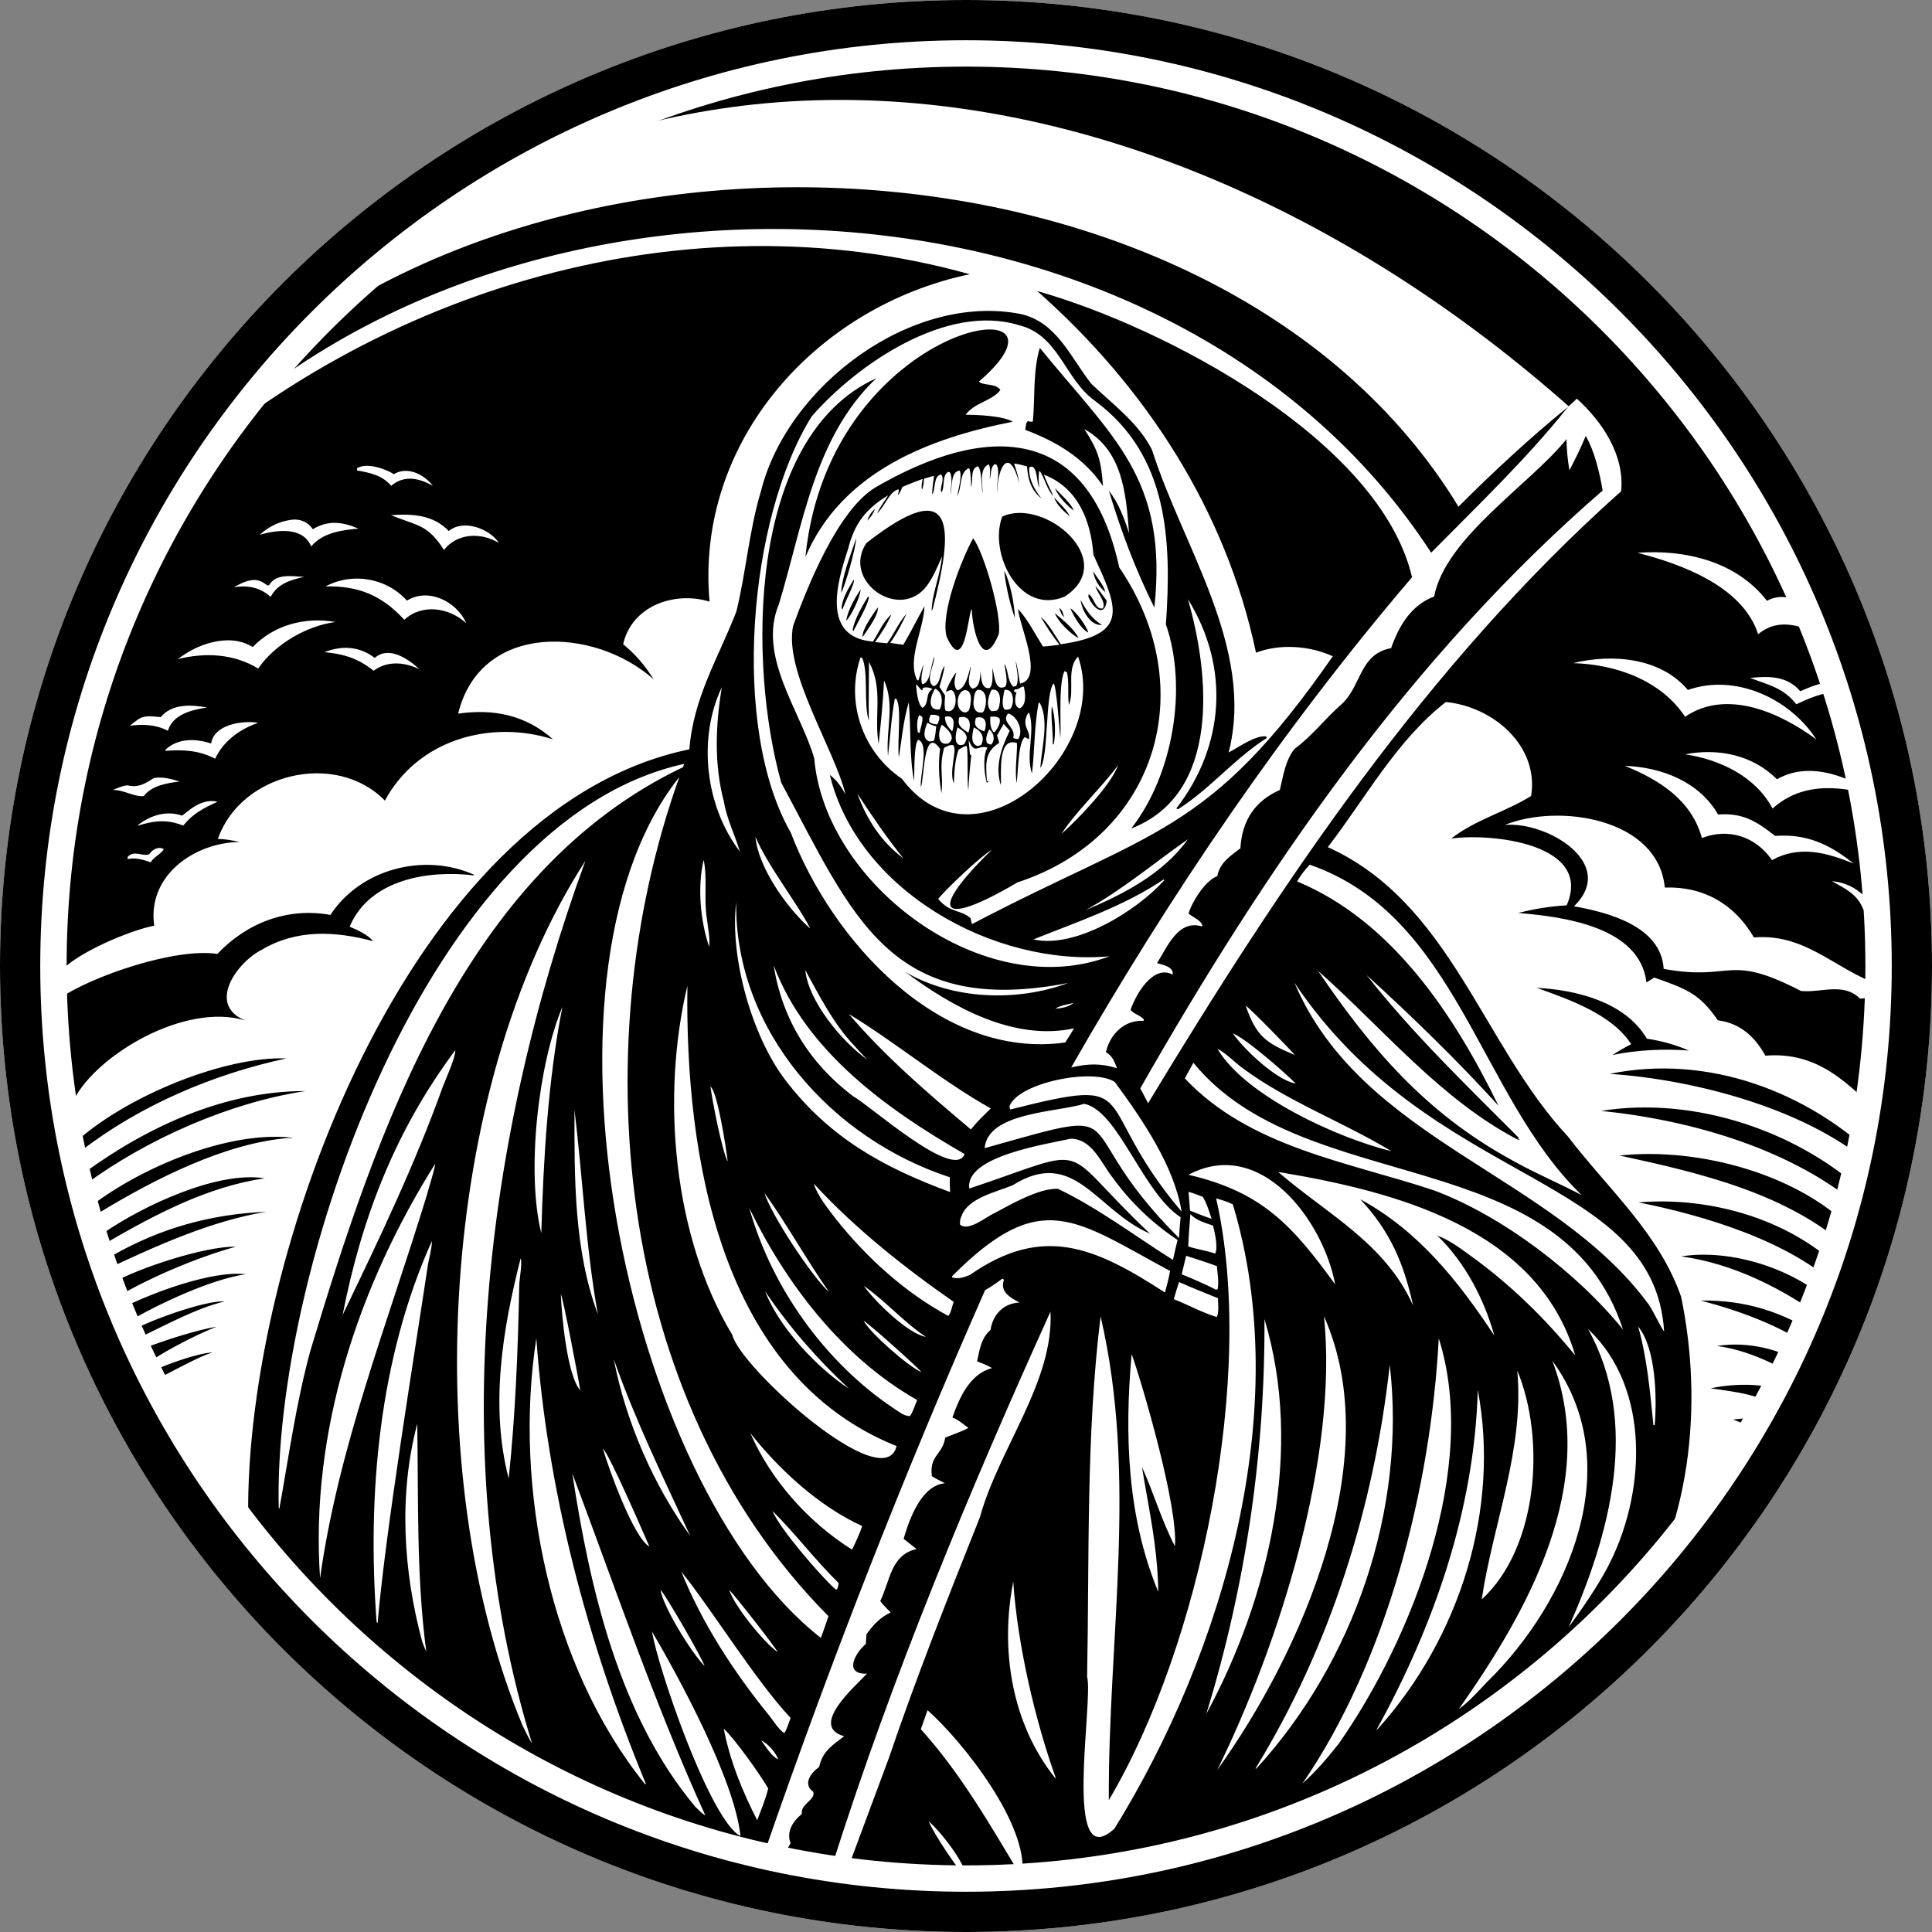 <?xml version="1.0" encoding="UTF-8"?>
<svg xmlns="http://www.w3.org/2000/svg" id="Layer_1" version="1.1" viewBox="0 0 200 200">
  <rect x="0" y="0" width="200" height="200" fill="#808080" stroke="none"/>
  <defs>
    <style>
      .st0 {
        fill: #fff;
      }
    </style>
  </defs>
  <path class="st0" d="M100,0C44.771,0,0,44.772,0,100s44.771,100,100,100,100-44.772,100-100S155.229,0,100,0h0Z"></path>
  <g>
    <g>
      <path d="M30.304,117.789c-.11.004-.219.007-.328.009l.013.08.315-.089Z"></path>
      <path d="M197.915,95.22c-.638-7.926-2.039-16.034-4.978-23.424-2.49-.672-4.727.018-6.981,1.111-1.369-1.726-2.851-1.99-4.783-2.727,1.927-.207,3.846-.217,5.192,1.381,2.534-1.144,3.804-1.286,6.468-.363-.587-1.533-1.157-3.072-1.711-4.618-3.055-.735-6.198-3.338-9.119-.927-1.595-4.955-7.942-7.266-12.501-8.427,4.929-.371,10.258.881,13.415,4.974,2.539-1.464,5.928,1.439,7.706,3.122C175.463,25.998,134.204,1.463,92.821,3.099,25.513,4.387-6.589,64.748,8.198,124.851c11.042,38.984,45.683,70.495,86.782,72.955,57.669,5.111,108.683-44.483,102.935-102.586ZM194.767,82.617c-3.8-1.266-8.091-1.821-11.271,1.089-1.761-3.343-5.489-5.093-9.056-5.62,3.415-.663,7.002.056,9.509,2.587,3.512-2.032,7.777-.131,10.819,1.945ZM191.881,89.398c-2.807-1.156-5.638-1.91-8.442-.358-1.688-2.451-4.499-3.351-7.258-2.288-1.082-3.956-4.462-6.046-7.982-7.472,3.788.138,7.685,1.617,9.657,5.04,2.55-.197,3.957.69,5.908,2.216,3.219-.247,5.634.852,8.117,2.862ZM174.725,71.425c4.911-1.726,10.555.865,13.304,5.12-3.74-2.769-9.289-5.277-13.587-2.344-2.527-3.817-7.212-5.426-11.587-5.553,4.004-.993,9.056-.585,11.87,2.778ZM30.271,53.792c.883-.067,1.608.254,2.113.993,1.592-.972,3.097-.757,4.727-.063-1.771.161-3.683.406-4.897,1.844-.881-2.096-3.563-1.7-5.337-1.208,1.024-.899,2.052-1.394,3.394-1.567ZM36.948,48.473c1.173-.717,3.466.313,3.814.62,1.356-.849,3.111-.031,4.049,1.201-1.413-.81-2.985-1.147-4.314-.002-.936-1.101-2.204-1.353-3.537-1.594l-.013-.224ZM41.854,64.16c-2.323-2.541-4.792-3.541-8.162-3.453,2.799-1.488,6.299-.894,8.433,1.469,2.208-1.378,5.169.091,6.141,2.339-1.762-1.619-4.565-2.063-6.412-.354ZM43.427,69.282c-1.555-.749-3.31-.91-4.751.153-1.604-1.29-3.084-1.73-5.092-1.926,1.816-.707,3.634-.612,5.207.599,1.464-1.285,3.472.098,4.636,1.174ZM45.957,56.932c-1.716-2.702-2.777-2.486-5.475-3.602,2.177-.161,4.378-.041,5.975,1.643,1.492-1.259,4.217-.262,5.188,1.229-1.841-1.105-4.293-1.043-5.688.73ZM25.935,60.075c.721-.137,1.184.102,1.749.534l.169-.032c.751-1.26,2.401-.904,3.64-.862-1.409.317-2.763.705-3.481,2.079-1.059-.995-2.398-1.235-3.799-1.002.55-.31,1.094-.606,1.722-.717ZM21.988,66.485c1.417-.339,2.902-.294,4.17.496,2.241-2.311,5.448-3.139,8.573-2.592-2.985.385-6.275,2.305-8.004,4.816-2.541-1.538-5.493-1.682-8.32-.972,1.069-.821,2.272-1.435,3.58-1.748ZM15.33,85.183l-1.137.295c1.303-1.068,3.08-1.616,4.648-1.041.452-.261,1.853-1.821,3.616-1.461l.007.046c-1.419.654-2.468,1.182-3.494,2.439-1.3-.498-2.289-.559-3.641-.279ZM16.952,87.896c-.218.476-1.048.817-1.351,1.368-.728-.257-1.525-.505-2.302-.341v-.04s-.109.047-.109.047l.038-.237c.672-.743,1.58.039,2.238-.28.32-.493.946-.817,1.486-.518ZM22.27,78.543c-1.668-.874-3.301-.955-5.138-.818l-.013-.106c1.307-1.231,3.139-1.177,4.738-.651.295-1.962,3.157-2.387,4.779-2.162l.017.047c-1.853.646-3.532,1.872-4.383,3.691ZM14.075,74.639c.807-.7,1.609-.465,2.561-.403,1.177-1.408,3.146-1.3,4.792-.995-1.557.234-3.541.702-4.045,2.408-1.236-.642-2.562-.703-3.922-.523.197-.174.395-.342.614-.486ZM13.195,81.298c1.135.276,1.81-.174,2.757-.762.937-.147,1.761.104,2.655.364-1.277.157-2.891.406-3.721,1.51-1.053.093-2.079-.663-3.204-.63.447-.189,1.027-.456,1.514-.481ZM25.69,156.958c-3.049-4.616-7.381-9.017-9.299-14.286,1.204-.546,4.359-2.354,5.646-2.669-1.389.042-4.377,1.088-5.658,1.673-.165-.324-.337-.646-.492-.974,1.548-1.035,4.771-2.696,6.515-3.346-1.878.262-5.557,1.462-7.331,2.159l-.476-1.127c2.721-1.301,5.708-2.941,8.643-3.664-1.945-.134-7.748,1.965-9.409,2.942l-.374-.945c3.096-1.806,8.439-4.305,11.997-4.814-3.54-.404-9.657,1.916-12.787,3.471-.171-.378-.352-.751-.486-1.145,3.43-2.052,8.433-4.129,12.234-5.176-3.173-.069-10.111,2.221-12.856,3.792l-.469-1.491c5.191-2.436,10.809-4.979,16.484-5.915-5.683.237-10.974,1.673-16.015,4.581-.205-.455-.357-.922-.512-1.396,5.124-2.958,10.442-5.773,16.347-6.653-4.927-.78-12.589,2.863-16.611,5.619-.207-.679-.345-1.375-.492-2.069,5.649-3.432,13.037-7.226,19.686-7.728l-.009-.052c-6.531-.602-15.254,3.076-20.46,7.036-.225-.748-.419-1.484-.564-2.252,6.424-4.687,14.889-8.403,22.686-9.584-8.273-.012-16.162,3.57-22.82,8.398l-.465-2.17c6.139-4.751,13.731-7.98,21.299-9.603-6.127-.251-16.2,3.658-21.758,8.6-.763-2.641-.625-1.559-.826-4.308.683.2,0,0,.619-.081,2.383-4.598,11.481-10.042,17.715-8.142-4.013-1.625-.887-6.011,1.71-7.324,3.621-2.14,7.589-1.927,11.516-.889-.505-.643-1.681-1.189-2.423-1.496,2.067-4.921,8.19-5.882,12.891-5.307l-.024-.078c-5.145-2.296-11.73-.612-14.858,4.167-4.432-.802-8.622.798-11.702,4.037-4.295-.655-12.898,2.237-16.455,4.668,0-.925.03-1.83.133-2.749,1.611-1.995,7.348-4.386,9.787-4.842-.755-5.17,4.139-8.61,8.846-8.663-.763-.167-1.475-.308-2.258-.31,2.344-6.819,12.215-9.174,17.291-3.973,3.363-6.271,10.868-8.423,17.403-6.345-2.843-2.523-6.148-3.18-9.822-2.661,2.319-9.504,14.093-9.031,20.241-3.544-.924-1.472-1.834-2.539-3.159-3.645.9-3.986,5.332-5.514,8.944-4.404-1.489-16.685,11.162-30.601,26.938-33.891-29.36-8.204-61.312,1.466-83.545,21.712C49.549,12.814,120.645,14.89,148.153,57.214c4.825-4.895,9.898-9.726,14.168-15.091-3.859,3.122-7.815,6.799-11.339,10.327C125.636,10.804,49.989,8.488,19.105,45.547,57.904-4.708,118.427,3.147,162.383,42.052c.295-.251.573-.511.848-.784,2.633,2.376,4.965,5.852,4.587,9.587-20.043,17.862-35.166,40.518-48.968,63.349l-.808-1.54c12.981-22.762,27.949-44.636,47.866-61.886-.328-1.875-.815-3.999-1.749-5.655-.497,1.218-1.089,2.396-1.694,3.563-.18-1.079-.291-2.133-.299-3.227-3.741,4.667-12.55,10.195-13.705,16.294-2.379.876-3.67,3.078-4.451,5.344-3.364.612-3.034,4.03-5.264,5.919-1.666,1.485-2.903,3.157-4.744,4.517-.961,1.212-1.156,2.797-1.514,4.244-2.517,1.11-3.916,3.101-4.082,6.035-1.067.835-2.115,1.457-2.393,2.895-1.245.421-2.632,2.689-2.975,3.86.444.404,1.294.661,1.436,1.271l-.056.062c-2.456-.742-3.579,2.127-4.643,3.808.561.147,1.771.389,1.616,1.181-2.043-1.095-3.864,2.148-4.354,3.665.377.434,1.009.541,1.382.994l-.035.126c-1.985-.099-3.466,1.363-3.899,3.243.719.443.841.922,1.154,1.667-1.73-.535-2.996-.478-4.748-.083,10.23-17.89,21.914-35.073,35.284-50.748-3.316-14.149-25.537-25.881-38.806-29.625,11.163,9.846,19.549,22.667,22.653,37.441,2.475-.954,5.546-.729,7.948.368-12.834,18.492-18.586,17.872-37.339,27.723-.083-.199-.115-.39-.154-.602-1.006-.93-2.11-.5-3.356-1.999.866-1.095,4.501-4.499,5.559-5.098-6.797,6.622-5.303,8.085,2.637,3.389,14.565-4.772,19.035-20.181,10.546-32.612-3.234-14.943-13.878-14.905-25.292-8.25-3.888,2.414-6.993,10.27-8.464,14.291-.999,4.706,4.241,12.68,5.42,17.45-.465-.814-.874-1.439-1.623-2.012,2.922,11.995,16.977,19.858,28.949,18.777-12.971,4.919-29.455-7.407-30.566-20.51-1.445-4.934-5.89-10.576-3.662-15.92,2.456-8.013,3.63-17.283,10.091-23.408-13.423,6.094-13.266,29.706-9.841,41.861,7.439,13.862,11.237,24.294,29.695,20.745-5.303,1.966-11.924,1.74-16.863-1.152,4.849,3.628,11.222,7.193,17.475,5.845-.292.496-.596.984-.913,1.464-12.967,1.808-24.145-10.526-28.409-21.732-6.242-10.86-4.377-32.6,2.171-43.088,4.725-5.413,13.963-11.738,21.452-9.437,4.19,1.041,4.724,5.638,7.928,7.88,7.542,5.627,7.884,14.375,7.285,23.101,2.285,6.587.713,15.639-3.59,21.122,9.246-3.568,8.152-15.829,5.87-23.732,4.385,7.071,3.78,15.215-1.201,21.657l.165.087c3.288-2.066,5.865-5.265,9.19-7.374l-.041-.165c-1.103-.177-2.942,1.171-3.898,1.657,2.759-10.783-4.784-21.331-7.934-31.331-1.452-2.843-4.056-4.692-6.289-6.841-2.104-2.66-3.566-6.386-7.291-7.213-11.299-2.231-24.166,7.418-26.898,18.323-1.231,4.071-1.54,8.355-2.547,12.466-1.9,4.886-4.441,8.878-4.868,14.272-29.166,6.011-45.991,52.546-45.67,79.387ZM170.689,135.06c-9.896-13.503-29.701-16.893-36.687-33.326,14.244,21.252,37.252,19.696,38.269,36.114-.59-.89-.999-1.894-1.582-2.788ZM171.293,147.542l-.135-.021c-.321-3.233-.65-6.985-1.58-10.201,1.857,2.269,1.953,7.392,1.715,10.222ZM157.067,141.879c2.946,7.089,2.171,18.329-3.681,23.694,1.157-7.774,4.438-15.596,3.681-23.694ZM152.268,130.018c-1.1-.796-2.196-1.635-3.475-2.104,2.86,2.76,4.824,6.516,5.901,10.346-3.731-5.644-7.858-10.849-13.878-14.111,3.066,3.285,4.497,6.577,5.461,10.984-2.891-6.463-8.95-9.481-13.957-13.811,12.036,1.99,26.893,5.821,30.75,18.997-3.169-3.889-6.738-7.369-10.802-10.3ZM118.715,154.758c.593,3.311,1.159,6.653,1.186,10.027-3.229-7.793-3.499-16.325-2.753-24.617,1.142,3.217,4.836,15.867,4.477,19.891-1.387-2.658-2.18-5.483-3.407-8.194.147.967.328,1.93.496,2.893ZM77.669,148.341c2.912,3.722,7.098,7.593,11.588,9.637-.262.797-.687,1.679-1.05,2.44-4.483-2.815-8.387-7.145-10.538-12.078ZM86.81,163.865c.004.264-.066.419-.164.658l-.147.013c-1.556-1.391-5.777-6.279-6.538-8.129,2.392,2.362,4.432,5.106,6.849,7.459ZM75.807,138.183c-6.152-10.192-7.378-24.682-4.648-36.139-.239,17.505,3.302,40.3,21.657,47.653-1.288,5.349-16.22-8.159-17.009-11.514ZM73.182,95.123c.085.89.356,2,.224,2.878-.911-2.699-1.225-6.195-.563-8.983.399,1.774.003,4.225.339,6.105ZM74.946,83.015c.278,1.735,1.176,3.523,1.646,5.139-3.562-4.65-4.403-11.696-1.868-17.015-.649,3.895-.819,7.994.223,11.876ZM75.334,120.259c-.601-1.168-1.583-6.222-1.788-7.778.742.516,1.667,6.656,1.788,7.778ZM79.21,133.683c2.484,3.685,5.438,7.061,8.679,10.077-3.31-2.152-7.278-6.403-8.679-10.077ZM92.48,145.767c-7.061-4.722-12.617-12.498-14.916-20.718,3.772,7.802,9.618,15.492,17.383,19.884-.134.256-.528,1.495-.768,1.659-.58.022-1.225-.517-1.699-.826ZM79.136,123.491c2.19,3.028,4.495,7.142,6.698,10.273-1.777-1.584-6.06-8.096-6.698-10.273ZM89.396,136.72c.625.365,5.471,4.685,5.988,5.32-1.344-.56-5.324-4.058-5.988-5.32ZM89.415,133.107c2.21,1.537,4.148,3.767,6.431,5.285-1.878-.317-5.329-3.733-6.431-5.285ZM86.533,126.194c-.788-1.04-1.923-2.417-2.294-3.664,4.262,4.623,9.351,8.667,14.498,12.244-.207.472-.251,1.048-.567,1.456-4.493-2.439-8.423-5.993-11.636-10.035ZM81.317,111.831c-3.453-4.508-5.791-12.69-5.108-18.436-.166,13.244,9.864,24.471,22.113,28.474-.014.511.015,1.022.033,1.533-6.866-2.537-12.454-5.585-17.038-11.571ZM112.237,114.267c3.532.706,6.013,9.16,9.98,11.74-.076.717-.13,1.435-.163,2.155-12.147-12.086-3.666-13.922-20.128-9.303.327-3.736,7.517-3.713,10.311-4.591ZM104.499,114.519c.912-2.458,8.729-4.001,10.912-2.504,2.857,3.895,6.127,8.66,6.914,13.421-9.746-11.53-3.505-14.171-17.746-10.582-.033-.106-.075-.222-.081-.335ZM101.459,115.841c-.34.338-.642.715-.953,1.08-4.438-3.739-8.841-7.5-12.628-11.947,4.808,2.91,9.701,6.991,14.688,9.77l-1.107,1.096ZM88.405,108.216c.446.508.908,1,1.387,1.477-2.61-1.822-6.112-6.035-6.429-9.27,1.441,2.636,2.921,5.556,5.042,7.793ZM83.712,95.979c-2.308-2.09-5.225-6.194-5.511-9.358,1.188,2.867,4.38,6.96,5.673,9.487-.071-.052-.087-.061-.162-.129ZM88.332,113.497c-4.47-3.365-7.365-7.952-8.238-13.553,3.368,8.926,11.761,14.923,19.759,19.52-1.042,2.846-9.907-5.121-11.521-5.967ZM99.553,125.848c.673-1.844,3.565-2.437,5.276-3.151,6.41-4.007,8.619,2.602,14.222,5.012-9.882-9.312-5.413-9.134-18.707-4.669-.504-3.351,8.049-4.611,10.49-5.159,2.252-.003,3.189,2.594,4.408,4.11,1.821,2.494,4.085,4.664,6.66,6.37-.175.683-.321,1.377-.48,2.064-3.9-2.45-7.773-5.395-11.894-7.355-1.865-.12-4.871,1.586-6.502,2.474-.925.384-2.727,1.982-3.635,1.235-.058-.346.019-.616.161-.93ZM121.511,134.488c.159-.597.355-1.184.542-1.773,1.328.593,2.684,1.127,4.029,1.677.012.568.121,1.438-.115,1.952-1.505-.455-2.97-1.269-4.456-1.856ZM126.045,133.468l-.166.038c-1.164-.594-2.341-1.101-3.55-1.59l.46-1.915c1.069.34,2.137.675,3.187,1.072.049.735.23,1.685.07,2.394ZM125.795,129.771c-.909-.309-1.869-.445-2.788-.735.032-1.116.143-2.241.22-3.355.624.681,1.506.888,2.346,1.196.181.663.541,2.309.222,2.895ZM123.035,123.384c.517.125.992.317,1.484.518.416.699.651,1.497.904,2.267-.753-.24-1.491-.557-2.229-.84l-.159-1.944ZM123.032,121.614c7.437-3.975,13.934,4.687,15.185,11.344-4.454-6.121-7.582-9.584-15.185-11.344ZM148.47,123.237c-8.861-2.961-19.081-4.433-25.819-11.607l.888-1.614c11.487,14.109,38.126,8.079,44.471,27.615-4.729-5.857-12.506-11.771-19.54-14.394ZM134.142,112.176c-2.019-.353-5.37-3.557-6.52-5.196,1.27.447,5.436,4.094,6.52,5.196ZM128.953,104.108c.413.231,4.678,4.602,5.087,5.103-3.039-1.255-4-1.966-5.087-5.103ZM128.599,110.548c4.754,3.525,10.393,5.567,15.437,8.622-5.421-1.313-15.096-5.674-17.998-10.583.743.314,1.854,1.446,2.561,1.961ZM156.34,120.001c-8.702-4.796-14.374-11.348-19.894-19.499,6.709,5.936,12.729,13.375,20.765,17.52l.092-.051-.062-.132-.008.14-.101-.044.068-.173c-5.423-5.434-10.974-10.778-15.732-16.824,4.671,4.251,9.419,8.867,13.652,13.521-4.539-9.291-10.944-19.105-20.846-23.214.365-.635.808-1.202,1.306-1.733,15.275,5.306,17.519,23.91,28.141,34.196-2.436-1.269-4.997-2.351-7.38-3.707ZM120.461,91.036l.052.102c-2.831,3.145-9.186,7.105-13.537,6.109,4.4-1.757,9.473-3.478,13.485-6.211ZM112.371,94.217c3.764-2.061,7.129-4.906,10.599-7.336-2.539,3.55-6.697,5.712-10.599,7.336ZM93.359,80.612c-4.079-2.764-5.841-7.934-4.284-12.543l.168.015c.69,1.511.135,4.825.697,6.537-.037-2.026.012-4.061.022-6.089,1.52,2.862.484,5.489.993,8.496.238-2.184.456-4.396.561-6.591,1.163,2.56.17,5.061.407,7.83.242-1.935.332-4.023.709-5.929l.127-.011c.65.743.071,4.836.298,6.055.293-1.899.467-3.841,1.02-5.686.243,2.702.031,5.475.552,8.173.044-.873-.051-3.733.411-4.294,1.193.393.137,3.801.292,4.92.364-1.046.279-6.422,1.979-3.98-.19,1.639-.116,2.971.144,4.597.229-1.803-.278-2.677.286-4.701.301-.141.6-.351.94-.269.454.502-.482,2.709.058,3.958.061-1.175.091-2.366.489-3.489.27-.129.533-.385.837-.381.197.533.008,3.618.181,4.539.051-1.198.169-2.383.303-3.574l-.14-.098-.136-1.48c.67,1.615.93.439,1.949.78-.509.821-.331,2.74-.07,3.648l.229-.198-.222.022c-.098-1.778-.274-3.008,1.28-3.965-.066-.26-.137-.512-.226-.765l.686-1.195.626.701c-.876,1.833-1.534,3.591-.926,5.647l-.019-.161.037.03c.042-1.157-.336-4.961,1.665-4.228.011,1.416-.238,2.698-.049,4.129.188-1.043.122-4.128.854-4.759.14.082.285.159.431.231.191-.966-.85-1.342-.1-2.711l.13-.014c.635,1.991-.395,4.246.28,6.275.279-2.363.245-5.102.7-7.356l.127.063c.974,1.86.168,4.664.038,6.692.869-1.028.494-7.787,1.379-8.734.297.243.612,4.954.694,5.684.109-1.459-.264-6.161.557-7.159l-.127.227.253.074c.253,1.102.037,2.289.208,3.403.621-1.614-.312-3.689.943-5.01,3.454,9.938-10.714,22.738-18.241,12.644ZM93.527,88.863c-2.305-1.723-3.789-4.008-4.772-6.701,1.502,2.273,3.042,4.576,4.772,6.701ZM92.024,51.456c.24-.34.59-.735,1.011-.798.034.209-.047.4-.104.599.237-.17.358-.573.484-.844.687-.31,1.387-.572,2.093-.834-.041.326-.163.797-.063,1.111.166-.364.176-.745.212-1.139.342-.107.691-.197,1.036-.294-.079.632-.193,1.28-.199,1.917.378-.36.085-1.942.936-2.055.413.546-.198,1.314.018,1.858.407-.513.022-1.779.719-2.133l.166.052c.322.535.075,1.689.066,2.319.172-.682-.013-2.471.966-2.493.239.558-.165,2.002-.277,2.636.514-.885.184-2.43,1.182-2.881l.097.074c.156.608.142,1.247.165,1.872.241-.691-.145-1.93.719-2.158.41.497.343,2.138.466,2.833.035-.883-.408-2.614.647-3.029.212.398.107,1.094.092,1.549.17-.513.054-1.239.525-1.582l.188.082c.39.715-.038,2.038.049,2.873.071-2.679,1.259-4.867,2.296-.971-.093-.712-.314-1.362-.54-2.039.461.059.9.179,1.348.299.07,1.303.43,2.513,1.497,3.329-.706-.88-1.361-2.02-1.27-3.221.201-.103.189-.096.407-.031.491.545.32,1.491.645,2.151-.098-.535-.098-1.147-.04-1.687l.092-.042c.542.835.68,1.782,1.382,2.586-.277-.764-.724-1.446-.962-2.226,3.499,1.343,4.864,4.765,5.113,8.279,2.456,5.392,3.905,8.236-3.369,9.275-.495-.74-1.386-2.336-2.075-2.818.595,1.005,1.208,1.953,1.935,2.867-.566.069-1.136.157-1.705.185-.83-1.297-1.545-2.758-2.584-3.893.11,1.67,2.76,7.262.2,7.733-.133-.779-.223-1.605-.445-2.361.06.708.405,1.994.058,2.598l-.302.094c-.662-.679-.471-1.638-.916-2.373.048.647.413,1.829.082,2.363-1.108.533-1.107-1.249-1.334-1.932-.004.579.123,1.629-.264,2.067-.908.189-.912-1.16-.951-1.768-.072.629-.03,1.743-.857,1.828-.725-.446-.148-1.643-.165-2.338-.206.68-.51,2.381-1.395,2.511-.47-.484-.256-1.208-.102-1.856-.292.303-1.019,1.638-1.079,2.042.219-.12.366-.211.625-.196.688.506.455,2.601-.669,2.113-.151-.482-.06-1.069-.039-1.571l-.582-.881c.197-.711.439-1.438.532-2.171-.525.607-.327,1.78-1.116,2.112-.946-.517.039-2.21.072-3.063-.429.791-.357,2.666-1.248,2.848-.27-.399.038-1.552.115-2.051-.24.529-.318,1.096-.527,1.638h-.134c-1.075-2.142.663-5.216.761-7.668-.765,1.313-1.413,2.683-2.195,3.992-.456-.052-.911-.125-1.365-.19.69-.949,1.208-1.974,1.711-3.035-.843.935-1.284,2.077-2.022,3.073l-1.255-.121c.633-.889,1.268-1.851,1.694-2.865-.825.7-1.324,1.9-1.904,2.811-5.326-.447-3.774-5.993-2.573-9.602.655-2.631,1.84-4.144,4.146-5.543-.386.62-.837,1.198-1.145,1.865.511-.473.824-1.113,1.223-1.677ZM115.75,79.21c-.769,2.121-4.296,5.724-5.867,7.116,1.356-2.163,4.283-4.95,5.867-7.116ZM104.362,73.851c.975.301,1.621,1.772,1.042,2.659-.204-.014-.337-.034-.52-.126.341-1.137-1.324-1.603-.522-2.533ZM103.984,73.442c-.375-.521-.097-1.413-.006-2.018,1.003-.184,1.069,1.381.616,1.956-.227.067-.376.135-.61.062ZM105.58,73.324c-.673-.124-.512-1.206-.346-1.667l-.16-.01-.123-.102.115-.178c.524.012.526-.298.916-.291.164.638.317,1.891-.402,2.247ZM102.826,75.756c-.349-.459-.321-1.005-.314-1.553.389-.033.626-.069.96.164.142.538-.185.973-.48,1.402l-.166-.012ZM102.607,77.079c-.217-.034-.267-.043-.44-.178-.197-.507.047-.94.239-1.41.477.379.647,1.121.201,1.588ZM103.483,72.835c-.054.323-.054.535-.314.732l-.512.061c-.664-.454-.324-1.644-.01-2.221.839-.155.955.805.836,1.427ZM100.812,75.304c.768.351,1.18,1.013.749,1.822l-.337.108c-.821-.187-.568-1.354-.412-1.931ZM100.805,72.393c.059-.401.066-.676.353-.98,1.15-.14,1.033,1.692.607,2.314-.856.231-1.094-.628-.96-1.334ZM101.011,75.117c-.139-.276-.053-.534.022-.812,1.038-.289,1.172.629.879,1.401-.315-.089-.747-.282-.901-.59ZM99.377,75.146c-.192-.269-.131-.568-.098-.877,1.174-.291,1.28.716.963,1.585-.295-.203-.653-.412-.865-.708ZM100.08,76.289c-.023.315-.116.49-.273.759-1.125.462-.94-1.109-.671-1.745.428.284.787.468.945.987ZM100.346,73.42c-.074.216-.158.222-.349.323-1.117.079-1.125-2.102-.117-2.31.888.039.626,1.409.465,1.988ZM95.489,73.279c-.519-.439-.6-1.775-.666-2.439.287.196.369.512.685.64-.024-.188-.038-.099.037-.269.317-.101.722-.059.989.141-.799.353-.299,1.556-1.045,1.926ZM95.493,74.268c.028.509-.197,1.084-.3,1.59l-.078.02-.113-.13c-.088-.589-.111-1.173.154-1.718.165.054.225.104.337.238ZM96.794,71.291c.806.325.848,1.5.472,2.158-1.378.127-.931-1.432-.472-2.158ZM96.006,74.813c.303.198.568.286.914.379-.059.499-.082,1.03-.253,1.504l-.446.062c-.84-.273-.474-1.36-.216-1.945ZM96.196,74.707c-.044-.313.032-.42.149-.707.33-.013.603-.032.876.169.077.307-.071.552-.187.829-.294-.037-.627-.061-.838-.291ZM97.503,75.016c.575.446,1.554,1.31.663,1.947-1.187.287-1.069-1.275-.663-1.947ZM97.821,74.199c1.096-.245.976.804.75,1.525-.442-.468-.745-.856-.75-1.525ZM111.132,103.825c-.549.447-1.199.522-1.874.601.393-.326,1.369-.468,1.874-.601ZM32.117,139.875c-1.459,5.339-2.217,10.886-3.196,16.292l-.065-.029c-.634-24.434,15.413-71.272,41.971-77.06-10.643,28.188-7.435,65.689,14.933,88.229-.246.754-.507,1.503-.785,2.245-20.408-15.923-31.363-69.862-13.982-89.923-.071-.119-.112-.158-.216-.243-22.746,10.789-31.857,37.89-38.661,60.488ZM79.587,177.542c-3.639-4.489-6.879-9.447-9.061-14.852,3.053,3.77,7.757,11.378,11.324,15.155-.108.232-.463,1.408-.673,1.555-.548-.323-1.17-1.342-1.59-1.859ZM80.566,182.132c-.651-.257-1.345-1.389-1.76-1.95.653.262,1.538,1.285,1.76,1.95ZM63.534,140.702c2.211,6.275,5.14,12.281,7.917,18.296-3.829-5.307-6.66-11.83-7.917-18.296ZM67.232,160.109c-1.657-.929-4.23-8.107-4.823-10.15.722.679,4.102,8.524,4.823,10.15ZM72.935,172.464c-1.358-1.36-4.316-6.173-4.556-7.883.585.618,4.313,7.075,4.556,7.883ZM75.487,164.581c.582.571,4.75,5.893,5.021,6.45-1.447-1.01-4.498-4.789-5.021-6.45ZM56.034,127.657c-1.573-6.343-.317-17.456,2.186-23.423-1.493,7.575-1.964,15.745-2.186,23.423ZM60.064,143.919c-1.355-1.506-1.924-7.748-2.007-9.934.2.168,1.886,9.039,2.007,9.934ZM59.469,114.883c.83,6.793,1.181,14.339,2.421,21.166-2.477-6.618-2.432-14.125-2.421-21.166ZM43.704,169.928c-1.965-7.281-2.451-15.211-.511-22.539.129,7.825-.101,15.775.932,23.564-.168-.333-.294-.674-.421-1.025ZM44.299,130.92c-1.435,9.578-4.39,27.567-5.209,37.093l-.103-.087c-.991-13.198.252-27.306,5.723-39.455,0,.773-.28,1.679-.411,2.449ZM44.19,123.708c-4.012,13.151-9.171,26.079-11.056,39.666-1.051-15.103,3.948-30.23,11.916-42.902-.062.673-.653,2.416-.86,3.236ZM45.838,112.5c-2.906,8.1-6.634,15.872-10.368,23.613,1.975-10.075,5.447-19.059,11.661-27.4.024.784-.963,2.929-1.293,3.786ZM54.098,178.632c-10.829-25.938-8.724-65.97,6.499-89.515-10.415,28.514-14.609,61.945-5.516,91.375-.378-.59-.674-1.231-.984-1.86ZM53.752,133.057c-.129,6.616-.394,13.459-1.095,19.996-1.942-7.488-.643-15.421,1.241-22.79.19.428-.134,2.157-.145,2.794ZM66.799,184.729c-9.881-12.245-13.658-30.78-11.279-46.187,1.137,15.786,5.268,31.43,11.327,46.089l-.048.098ZM72.001,187.063c-7.912-9.417-10.94-22.604-12.757-34.54,4.252,11.31,8.674,24.264,13.78,35.423-.367-.232-.706-.585-1.023-.883ZM76.377,189.905c-3.165-2.378-8.206-17.073-8.892-21.025,2.762,4.702,8.523,15.271,9.17,21.174-.102-.038-.191-.083-.278-.149ZM78.384,188.427c-1.528-2.982-2.832-6.161-3.458-9.472,1.181,1.106,3.723,4.683,4.6,6.178-.265,1.094-.742,2.238-1.143,3.294ZM84.796,182.92c-.842.581-1.728,1.777-.615,2.559.311.82-1.36,1.28-1.171,2.299-.925.752-1.628,1.817-1.172,3.036-.217.346-.392.714-.573,1.08-.658-.187-1.311-.401-1.965-.601,6.775-19.544,14.324-38.811,22.674-57.735.63-.348,1.199-.758,1.779-1.185.118.017.053-.007.174.113-.445,1.25.644,1.824,1.605,2.355-1.635.065-2.756,1.231-2.992,2.819-.997.904-1.117,2.008-1.392,3.272.559.205,1.034.389,1.55.691-2.285.59-3.377,3.042-4.104,5.108.594.232,1.14.71,1.656,1.089-.762.407-1.606.672-2.402,1.006-.282,1.806-1.661,1.799-1.383,3.993.431.27.902.489,1.353.723-2.447.235-3.685,3.713-4.276,5.759l1.342,1.053c-2.677.618-2.71,3.206-3.76,5.386.313.431.711.801,1.082,1.18-1.149.539-1.749,1.25-2.51,2.249l-.066,1.011c-1.137.969-2.322,3.159.117,3.078-1.331,1.412-5.998,5.455-2.363,6.475-1.249.973-2.224,1.527-2.588,3.189ZM92.024,181.969l-4.201,11.3c-.437-.096-1.22-.15-1.607-.384,6.157-19.385,14.127-38.547,22.529-57.107.37,7.231-5.36,14.209-7.299,21.268-3.286,8.252-6.568,16.51-9.422,24.923ZM96.144,188.542c1.388,1.245,3.731,4.263,4.073,6.088-.896-.818-3.616-4.865-4.073-6.088ZM105.805,194.162l-.182-.051c-3.143-5.226-6.18-10.546-10.297-15.1l.694-1.972c3.651,3.234,10.546,11.966,9.784,17.124ZM109.194,184.015c-4.495-5.652-5.672-13.299-4.304-20.276.442,6.519,2.259,14.342,4.414,20.346l-.11-.07ZM100.41,131.975c-.557.24-1.27.491-1.863.25l.022-.12c9.228-9.267,12.692-5.84,22.559-.534-.136.757-.329,1.488-.533,2.228-7.199-4.663-12.61-7.099-20.186-1.824ZM115.371,189.293c-5.434,5.009-2.154-13.186-2.834-15.718.239-12.425-.12-24.959,1.396-37.304,3.875,16.627.766,33.334.851,50.085,9.475-16.013,15.289-44.065,11.108-62.302.598.173,1.171.337,1.73.621,6.376,21.123-.939,46.322-12.25,64.618ZM124.877,177.418c4.064-13.211,6.098-27.043,6.019-40.865,4.064,13.441.528,28.778-6.019,40.865ZM126.013,183.219c6.408-13.015,12.551-32.411,11.045-46.954,6.546,14.678-2.314,34.797-11.045,46.954ZM130.045,183.096l-.068-.036c7.721-12.585,12.276-27.101,13.889-41.767,1.742,14.915-3.706,30.76-13.821,41.803ZM138.566,180.535c-1.152,1.455-2.366,2.863-3.743,4.108,8.784-12.769,13.309-30.706,14.116-46.098,4.216,13.24-2.727,31.073-10.373,41.99ZM142.676,178.922l-.201.183c5.938-10.722,10.167-22.809,10.504-35.224,2.346,12.408-1.913,25.695-10.302,35.041ZM153.971,174.091c-.924.965-1.871,2.054-2.956,2.833,7.19-10.21,14.547-23.295,9.68-36.061,7.829,10.709,1.773,24.893-6.724,33.228ZM166.328,162.411c-1.129,2.081-2.54,4.113-3.935,6.029,4.227-9.502,7.439-21.152,1.996-30.861,6.629,6.212,5.967,17.343,1.939,24.832ZM194.474,120.093c-7.288-7.119-17.714-11.004-27.833-8.928,8.902.593,20.967,3.734,27.646,9.958l-.75,2.831c-7.063-6.814-18.072-10.522-27.783-8.954,9.394.959,20.054,3.999,27.279,10.37l-.771,2.445c-5.67-6.247-16.404-9.084-24.598-8.194,8.29,1.793,17.59,3.934,24.035,9.908-.255.763-.488,1.523-.693,2.301-5.376-5.548-13.82-7.994-21.388-7.358,6.779,1.35,15.634,3.978,20.817,8.881l-.641,1.785c-3.835-3.733-10.504-5.902-15.753-5.078,5.563.777,10.533,3.385,15.071,6.61-.269.535-.464,1.115-.677,1.675-3.834-2.548-7.77-3.782-12.365-3.713,4.109,1.088,8.264,2.611,11.789,5.058-.289.571-.543,1.161-.804,1.746-2.651-1.804-6.157-2.599-9.311-2.101,3.2.445,5.765,1.756,8.571,3.307-.277.555-.468,1.127-.664,1.715-2.552-1.202-5.859-1.21-8.572-.637,2.936.413,4.998.635,7.653,2.199-.251.473-.553.915-.843,1.363-1.233-.683-3.141-.495-4.485-.327,1.25.456,2.467.957,3.688,1.488-3.831,7.202-8.952,13.786-14.686,19.573,6.65-9.728,7.945-22.545,5.627-33.759-2.272-6.581-7.598-11.21-11.721-16.606-8.88-9.511-12.125-24.199-24.858-29.956,3.917-5.079,7.101-11.031,12.218-15.02,4.839.448,9.662,4.493,8.832,9.722-2.624,1.642-5.808,2.473-8.274,4.411,4.218-.59,14.709.549,11.953,6.909-1.69.102-3.369.369-5.008.795,4.659.381,12.588,1.419,13.268,7.191l.812-.507c3.125,1.122,4.642,1.571,6.576,4.426,2.299.289,3.839,1.693,4.918,3.662,5.582-.464,8.751,3.019,12.409,6.645-.259,1.381-.487,2.767-.683,4.159ZM192.557,103.383c-1.728-1.731-4.044-.585-6.127-.798-7.694-3.991-6.983-.962-14.208-2.288-.26-4.406-5.723-5.849-9.289-6.477,4.605-4.461-2.889-8.84-7.164-8.417,5.549-2.261,15.875-.728,16.572,6.474,4.015-.134,7.197,1.699,9.228,5.166,5.778-.474,8.832,3.912,14.163,5.27.239.439.464.889.694,1.335-1.322-.608-2.48-.399-3.869-.265ZM192.915,94.2c-.639-1.657-1.838-2.164-3.275-2.983,1.719.182,2.693.847,3.892,2.046l1.613.169c-.215-.58-.563-1.006-.939-1.485l.06-.075c1.266.535,1.826,2.271,2.454,3.415-1.281-.885-2.276-1.115-3.805-1.089Z"></path>
    </g>
    <path d="M83.376,57.658c2.469-24.767,29.987-28.497,17.962-18.16.386.45,1.699.133,2.22.866-.769,1.107-2.709,1.315-3.591,2.574,1.153-.01,3.909.116,4.874.718-8.64,1.694-17.713,5.178-21.465,14.002Z"></path>
    <path d="M114.184,50.316c-1.989-2.931-4.847-4.614-8.056-5.822.086-.319.028-.664.264-.895.187.04.336.065.526.049.236-2.324-.006-5.283.726-7.634,7.526,9.27,13.3,13.484,11.854,26.882-1.931-3.879-3.47-7.954-4.707-12.102,1.004,1.277,1.59,2.86,2.087,4.397-.309-4.085-.652-8.552-4.62-10.767,1.469,2.293,1.713,3.19,1.926,5.892Z"></path>
    <path d="M162.322,42.123l.062-.07-.062.07Z"></path>
    <path d="M109.211,50.541l-.037-.094.037.094Z"></path>
    <path d="M109.211,50.541c.616.665,1.596,1.486,1.964,2.316-.673-.45-1.679-1.527-1.964-2.316Z"></path>
    <path d="M109.035,51.362l.083.134-.083-.134Z"></path>
    <path d="M107.82,51.608l.038.044-.038-.044Z"></path>
    <path d="M109.118,51.497c.494.523,1.329,1.301,1.629,1.949-.628-.502-1.362-1.17-1.629-1.949Z"></path>
    <path d="M90.594,52.668l.044-.048-.044.048Z"></path>
    <path d="M89.78,53.899c.172-.509.404-.886.813-1.231-.168.431-.47.92-.813,1.231Z"></path>
    <path d="M111.174,52.857l.067.074-.067-.074Z"></path>
    <path d="M111.241,52.931l.082.137-.082-.137Z"></path>
    <path d="M95.951,60.641c-2.842,3.754-8.862-.521-6.263-4.424,9.447-7.397,9.007-1.373,6.854,6.86l-.114.067.099.009-.087.069c.062-1.901.924-3.716,1.076-5.635-.455,1.079-.883,2.098-1.565,3.054Z"></path>
    <path d="M110.234,61.749c-4.703,2.01-7.919-4.489-6.48-8.276,4.377-2.022,12.14,4.577,6.48,8.276Z"></path>
    <path d="M90.763,53.19l.039-.056-.039.056Z"></path>
    <path d="M89.739,53.945l.042-.046-.042.046Z"></path>
    <path d="M88.631,55.725l.042-.165-.042.165Z"></path>
    <path d="M100.594,63.114l-.032-.04c-.341.578-.719,6.932-2.567,2.835-.663-2.404,1.544-8.018,2.746-10.185,1.175,1.572,3.012,8.09,2.645,9.934-1.689,4.113-2.726-.629-2.792-2.544Z"></path>
    <path d="M87.081,61.382c.033-1.606,1.034-4.09,1.55-5.657-.036,1.001-1.094,4.787-1.55,5.657Z"></path>
    <path d="M105.065,63.987c-.503-1.364-.967-3.453-1.111-4.901.64,1.189,1.072,3.576,1.111,4.901Z"></path>
    <path d="M114.424,61.298c-.699-.587-1.103-1.265-1.269-2.161.419.674,1.086,1.401,1.269,2.161Z"></path>
    <path d="M87.219,63.096l-.099-.157c.081-1.042.722-2.047,1.247-2.92.257.158-1.025,2.522-1.148,3.077Z"></path>
    <path d="M112.671,61.784c-.005-.087.014-.18.025-.266.596.297.661,1.673,1.483,1.455.341-.686-.622-1.594-.78-2.309.424.481.792,1.012,1.172,1.529-.258,1.837-1.472.673-1.899-.408Z"></path>
    <path d="M89.087,61.036l.051-.048-.051.048Z"></path>
    <path d="M87.59,64.262c.167-1.035.903-2.366,1.497-3.227-.024.747-.974,2.757-1.497,3.227Z"></path>
    <path d="M88.337,65.346l-.071-.119c.158-1.075,1.036-2.572,1.607-3.494l.076.094c-.09.791-1.219,2.723-1.612,3.519Z"></path>
    <path d="M114.073,64.69c-1.204.133-2.09-1.546-2.21-2.59.55,1.047,1.178,1.97,2.21,2.59Z"></path>
    <path d="M89.295,65.948c-.077-.829,1.124-2.409,1.572-3.068.121.779-1.159,2.443-1.572,3.068Z"></path>
    <path d="M110.144,63.873c-.277-.224-.378-.614-.504-.94.364.247.398.532.504.94Z"></path>
    <path d="M112.656,65.478c-.723-.305-1.569-1.79-1.848-2.515.611.399,1.653,1.802,1.848,2.515Z"></path>
    <path d="M92.356,63.528l.079-.139-.079.139Z"></path>
    <path d="M93.861,63.516l.049-.044-.049.044Z"></path>
    <path d="M92.278,63.603l.078-.075-.078.075Z"></path>
    <path d="M111.652,66.064c-.847-.461-2.099-1.675-2.456-2.587.8.678,1.998,1.606,2.456,2.587Z"></path>
    <path d="M105.065,63.987l.063.043-.063-.043Z"></path>
    <path d="M111.652,66.064l.035.047-.035-.047Z"></path>
    <path d="M105.143,68.403l-.044-.11.044.11Z"></path>
    <path d="M97.784,68.933l.05-.054-.05.054Z"></path>
    <path d="M98.997,69.597l.055-.052-.055.052Z"></path>
    <path d="M105.234,71.658l.082-.116-.082.116Z"></path>
    <path d="M109.07,77.068l-.088-.028c.037-1.303-.209-2.641-.107-3.923.369.861.436,3.008.195,3.951Z"></path>
    <path d="M100.548,78.196l.111-.094-.111.094Z"></path>
    <path d="M106.828,80.083l.076.11-.076-.11Z"></path>
    <path d="M38.618,97.428l.05.049-.05-.049Z"></path>
    <path d="M93.705,100.611l-.04-.05.04.05Z"></path>
    <path d="M168.858,108.094c-1.98-3.109-6.523-4.662-9.782-5.834,4.087.212,9.183,1.46,11.401,5.261,1.559.238,2.895.611,4.349,1.227-2.588-.186-5.347-.066-7.883.461.625-.412,1.247-.779,1.914-1.114Z"></path>
    <path d="M29.642,109.571l.05-.069-.05.069Z"></path>
    <path d="M155.12,114.459l.039.048-.039-.048Z"></path>
    <path d="M24.413,129.057l.042-.064-.042.064Z"></path>
  </g>
  <path class="st0" d="M100,6.896c51.338,0,93.104,41.766,93.104,93.104s-41.766,93.104-93.104,93.104S6.896,151.338,6.896,100,48.662,6.896,100,6.896M100,4.11C47.041,4.11,4.11,47.041,4.11,100s42.932,95.89,95.89,95.89,95.89-42.932,95.89-95.89S152.959,4.11,100,4.11h0Z"></path>
  <path d="M100,4.167c52.843,0,95.833,42.991,95.833,95.833s-42.991,95.833-95.833,95.833S4.167,152.843,4.167,100,47.157,4.167,100,4.167M100,0C44.771,0,0,44.772,0,100s44.771,100,100,100,100-44.772,100-100S155.229,0,100,0h0Z"></path>
</svg>
